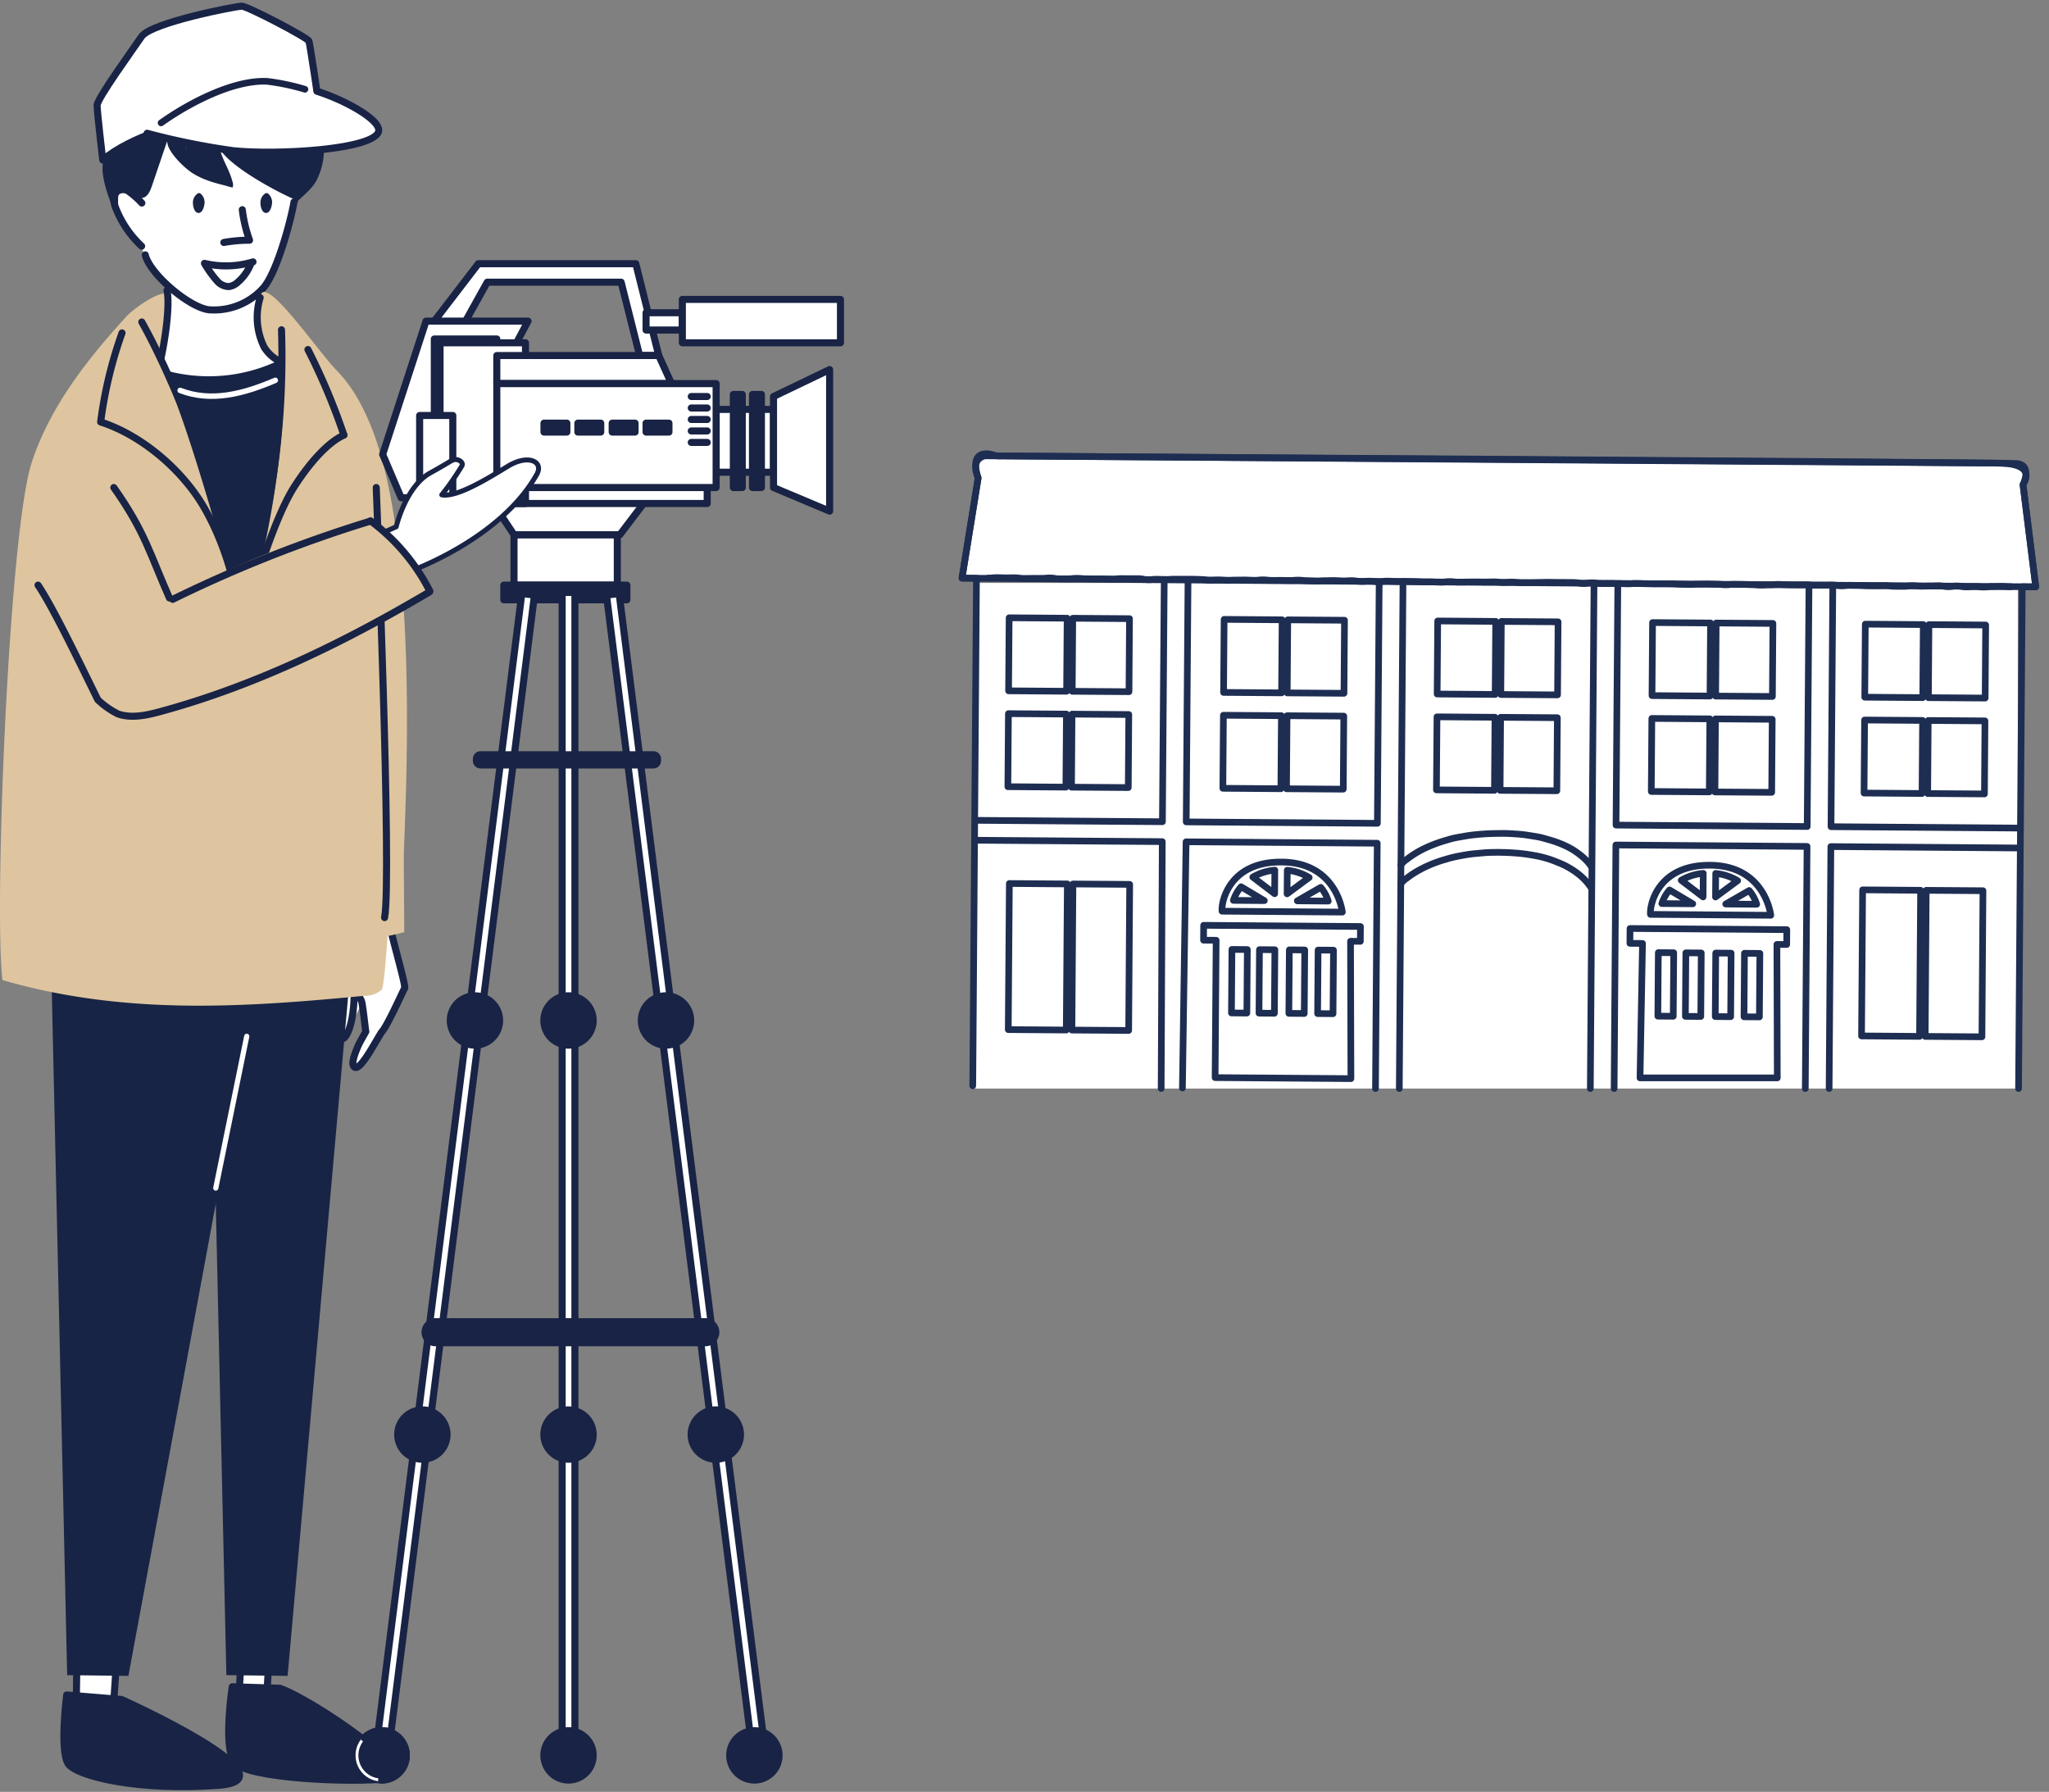 <svg xmlns="http://www.w3.org/2000/svg" xmlns:xlink="http://www.w3.org/1999/xlink" width="374" height="327" viewBox="0 0 374 327">
  <rect x="0" y="0" width="374" height="327" fill="#808080" stroke="none"/>
  <defs>
    <clipPath id="clip-path">
      <rect id="長方形_706" data-name="長方形 706" width="374" height="327" transform="translate(472 3020)" fill="#fff" stroke="#707070" stroke-width="1"/>
    </clipPath>
    <clipPath id="clip-path-2">
      <rect id="長方形_541" data-name="長方形 541" width="372.328" height="326.506" fill="none"/>
    </clipPath>
  </defs>
  <g id="マスクグループ_39" data-name="マスクグループ 39" transform="translate(-472 -3020)" clip-path="url(#clip-path)">
    <g id="グループ_345" data-name="グループ 345" transform="translate(472 3020.336)">
      <g id="グループ_345-2" data-name="グループ 345" clip-path="url(#clip-path-2)">
        <path id="パス_2942" data-name="パス 2942" d="M17.55,31.039s-1.556,3.952,4.413,10.018c0,0,.507,3.8,5.074,7.383L22.965,62.2,36.2,148.1l11.359,31.8,4.214,9.976,6.3-3,4.138-7.638.682,5.17-2.334,5.472s1.358,1.251,2.115-.377,7.306-13.043,7.306-13.043l-3.5-14.31L49.669,56.893,44.03,48.845a35.611,35.611,0,0,0,5.932-20.078L36.383,16.873l-6.451-1.122Z" transform="translate(3.888 3.526)" fill="#fff"/>
        <path id="パス_2943" data-name="パス 2943" d="M60.22,145.767c.461-6.232,1.789-29.273,1.773-32.411-.012-2.09-1.679-3.329-4.205-3.624-3.193-.376-4.68.924-4.8,7.082-.113,5.944.452,18.915.053,24.055a46.4,46.4,0,0,0-.19,5.5c-.561,1.672-1.874,5.8-1.831,7.628,0,0-.47,7.027-.388,9.659.08,2.565,2.655.461,2.691-7.561a3.51,3.51,0,0,1,1.437,2.111c.428,2.823.537,4.358.682,5.17-.5.877-1.126,1.981-1.343,2.462-.958,2.154-1.358,3.7-.667,4.042,1.059.521,3.472-4.142,4.85-6.363a5.722,5.722,0,0,0,.408-.534c1.12-1.649,3.565-7.064,3.839-7.556C62.724,155.075,61.171,149.541,60.22,145.767Z" transform="translate(11.332 24.55)" fill="none" stroke="#182345" stroke-linecap="round" stroke-linejoin="round" stroke-width="1.29"/>
        <path id="パス_2944" data-name="パス 2944" d="M46.469,54.747s20.649-6.264,16.978,84.608c-.08,1.984-.168,3.974-.146,5.959.08,7.2.08,12.221.08,12.221s-9.752,3.007-16.912,0Z" transform="translate(10.402 12.234)" fill="#dec59f"/>
        <path id="パス_2945" data-name="パス 2945" d="M11.72,233.852,11.334,261.9l6.559.771,1.928-28.053Z" transform="translate(2.537 52.347)" fill="#fff"/>
        <path id="パス_2946" data-name="パス 2946" d="M11.72,233.852,11.334,261.9l6.559.771,1.928-28.053Z" transform="translate(2.537 52.347)" fill="none" stroke="#182345" stroke-linecap="round" stroke-linejoin="round" stroke-width="1.29"/>
        <path id="パス_2947" data-name="パス 2947" d="M36.907,236.057,35.365,261.8l5.017,1.157,1.542-26.125Z" transform="translate(7.916 52.84)" fill="#fff"/>
        <path id="パス_2948" data-name="パス 2948" d="M36.907,236.057,35.365,261.8l5.017,1.157,1.542-26.125Z" transform="translate(7.916 52.84)" fill="none" stroke="#182345" stroke-linecap="round" stroke-linejoin="round" stroke-width="1.29"/>
        <path id="パス_2949" data-name="パス 2949" d="M10.037,252.47s-1.336,10.438.334,12.636,12.693,4.944,27.39,3.847-17.7-15.659-17.7-15.659Z" transform="translate(2.133 56.514)" fill="#182345"/>
        <path id="パス_2950" data-name="パス 2950" d="M10.037,252.47s-1.336,10.438.334,12.636,12.693,4.944,27.39,3.847-17.7-15.659-17.7-15.659Z" transform="translate(2.133 56.514)" fill="none" stroke="#182345" stroke-linecap="round" stroke-linejoin="round" stroke-width="1.29"/>
        <path id="パス_2951" data-name="パス 2951" d="M34.761,251.246s-1.671,10.714.334,13.735S56.806,268.828,63.153,268s-14.029-14.559-19.708-16.482Z" transform="translate(7.635 56.24)" fill="#182345"/>
        <path id="パス_2952" data-name="パス 2952" d="M34.761,251.246s-1.671,10.714.334,13.735S56.806,268.828,63.153,268s-14.029-14.559-19.708-16.482Z" transform="translate(7.635 56.24)" fill="none" stroke="#182345" stroke-linecap="round" stroke-linejoin="round" stroke-width="1.29"/>
        <path id="パス_2953" data-name="パス 2953" d="M10.537,272.712l11.179.136,23.5-126.98H7.687Z" transform="translate(1.721 32.652)" fill="#182445"/>
        <path id="パス_2954" data-name="パス 2954" d="M34.282,272.934l11.179.136,11.422-128.2L31.432,146.09Z" transform="translate(7.036 32.43)" fill="#182445"/>
        <line id="線_151" data-name="線 151" x1="5.653" y2="27.692" transform="translate(39.385 188.784)" fill="none" stroke="#fff" stroke-linecap="round" stroke-linejoin="round" stroke-width="0.95"/>
        <rect id="長方形_481" data-name="長方形 481" width="18.853" height="9.194" transform="translate(93.822 97.25)" fill="#fff"/>
        <rect id="長方形_482" data-name="長方形 482" width="18.853" height="9.194" transform="translate(93.822 97.25)" fill="none" stroke="#182345" stroke-linecap="round" stroke-linejoin="round" stroke-width="1.29"/>
        <path id="パス_2955" data-name="パス 2955" d="M101.519,74.327l-4.772,6.284H77.427l-4.189-6.284Z" transform="translate(16.394 16.638)" fill="#fff"/>
        <path id="パス_2956" data-name="パス 2956" d="M101.519,74.327l-4.772,6.284H77.427l-4.189-6.284Z" transform="translate(16.394 16.638)" fill="none" stroke="#182345" stroke-linecap="round" stroke-linejoin="round" stroke-width="1.29"/>
        <rect id="長方形_483" data-name="長方形 483" width="22.461" height="2.677" transform="translate(91.96 106.444)" fill="#182345"/>
        <rect id="長方形_484" data-name="長方形 484" width="22.461" height="2.677" transform="translate(91.96 106.444)" fill="none" stroke="#182345" stroke-linecap="round" stroke-linejoin="round" stroke-width="1.29"/>
        <rect id="長方形_485" data-name="長方形 485" width="2.328" height="212.221" transform="translate(102.608 107.782)" fill="#fff"/>
        <rect id="長方形_486" data-name="長方形 486" width="2.328" height="212.221" transform="translate(102.608 107.782)" fill="none" stroke="#182345" stroke-linecap="round" stroke-linejoin="round" stroke-width="1.29"/>
        <path id="パス_2957" data-name="パス 2957" d="M58.423,299.049l-2.309-.295L82.685,88.224l2.309.295Z" transform="translate(12.561 19.749)" fill="#fff"/>
        <path id="パス_2958" data-name="パス 2958" d="M58.423,299.049l-2.309-.295L82.685,88.224l2.309.295Z" transform="translate(12.561 19.749)" fill="none" stroke="#182345" stroke-linecap="round" stroke-linejoin="round" stroke-width="1.29"/>
        <path id="パス_2959" data-name="パス 2959" d="M117.021,299.049l2.309-.295L92.76,88.224l-2.309.295Z" transform="translate(20.247 19.749)" fill="#fff"/>
        <path id="パス_2960" data-name="パス 2960" d="M117.021,299.049l2.309-.295L92.76,88.224l-2.309.295Z" transform="translate(20.247 19.749)" fill="none" stroke="#182345" stroke-linecap="round" stroke-linejoin="round" stroke-width="1.29"/>
        <path id="パス_2961" data-name="パス 2961" d="M40.176,28.563a.244.244,0,0,0-.217-.028.285.285,0,0,0-.213.032,1.984,1.984,0,0,0-.9,1.817c.009.57.234,1.671.957,1.756.707.083,1.055-1,1.12-1.525a2.056,2.056,0,0,0-.75-2.052" transform="translate(8.696 6.384)" fill="#182445"/>
        <path id="パス_2962" data-name="パス 2962" d="M30.106,28.563a.244.244,0,0,0-.217-.028.285.285,0,0,0-.213.032,1.984,1.984,0,0,0-.9,1.817c.007.57.234,1.671.957,1.756.707.083,1.055-1,1.12-1.525a2.056,2.056,0,0,0-.75-2.052" transform="translate(6.442 6.384)" fill="#182445"/>
        <path id="パス_2963" data-name="パス 2963" d="M37.055,37.648a26.579,26.579,0,0,1,4.693-.417,25.294,25.294,0,0,1-1.322-5.565m-6.9,9.792a16.979,16.979,0,0,0,8.85-.27c-.1.042-.207.081-.312.122a8.462,8.462,0,0,1-2.433,3.56A3,3,0,0,1,38,45.692a2.877,2.877,0,0,1-2.166-1.011A20.643,20.643,0,0,1,33.521,41.458ZM22.088,30.448a16.085,16.085,0,0,0-2.544-2.226,1.9,1.9,0,0,0-1.907.075,1.832,1.832,0,0,0-.661,1.432,4.371,4.371,0,0,0,.333,1.59,19.142,19.142,0,0,0,4.741,7" transform="translate(3.8 6.268)" fill="none" stroke="#182345" stroke-linecap="round" stroke-linejoin="round" stroke-width="1.29"/>
        <path id="パス_2964" data-name="パス 2964" d="M29.678,12.292a7.607,7.607,0,0,0-9.947,2.991l1.486.794a18.139,18.139,0,0,0-4.227,7.987A8.148,8.148,0,0,0,15.327,29.8c.195,2.041,1.53,6.694,3.047,7.983-.219-.584-.423-4-.011-4.457a1.557,1.557,0,0,1,1.647-.421c.9.326,1.471,1.476,2.422,1.487s1.513-1.116,1.836-2.07q1.483-4.362,2.967-8.724c-.841,1.7,2.927,5.323,4.544,6.321,2.678,1.652,5.507,2.045,7.253,2.59-.4-2.558-8.632-4.818-8.549-7.413.512,3.782,4.987,6.645,8.549,7.413h0A1.6,1.6,0,0,0,39,31.382c-.646-2.355-1.7-3.642-2.34-6,1.9,3.379,10.815,8.137,14.3,9.55h0c.1.4-.477.723,0,0h0c.142-1.186-.848.765,0,0,2.367-2.2,3.134-2.877,3.851-4.758a11.917,11.917,0,0,0-.277-9.682A2.474,2.474,0,0,0,55.909,18.4c.082-.887-.915-1.432-1.3-2.229-1.341-2.787-3.415-5.074-6.38-5.281a2.783,2.783,0,0,0-.783-3,5.866,5.866,0,0,0-2.88-1.29A19.2,19.2,0,0,0,33.285,7.643c-1.942.81-3.971,2.251-3.607,4.649" transform="translate(3.423 1.385)" fill="#182445"/>
        <path id="パス_2965" data-name="パス 2965" d="M21.663,39.5c.848,3.516,8.054,9.624,11.65,10.017a12.087,12.087,0,0,0,9.755-3.821c2.513-2.6,5.14-12.285,5.744-15.85" transform="translate(4.849 6.68)" fill="none" stroke="#182345" stroke-linecap="round" stroke-linejoin="round" stroke-width="1.29"/>
        <path id="パス_2966" data-name="パス 2966" d="M30.646,44.311c.078-2.4-5.932,1.638-7.557,3.411C15.9,55.577,9.153,64.19,5.811,74.3,1.625,86.956-1.12,155.595.445,168.833c22.575,6.55,44.592,4.914,66.031,2.875a4.583,4.583,0,0,0,3.182-1.094c1.25-1.215,3.3-55.5,3.385-57.234.557-10.737,1.11-18.546-1.57-28.957s-2.685-19.282-10.166-27c-3.474-3.583-13.342-18.1-13.821-13.128-.55,5.69.031,9.477,3.477,11.929-1.245-.886.272,14.445-5.926,13.244-.9-.174-14.386-11.29-14.791-12.112a8.311,8.311,0,0,0-1.013-1.918c1.415-3.235,1.25-6.128,1.414-11.126" transform="translate(0 9.685)" fill="#dec59f"/>
        <path id="パス_2967" data-name="パス 2967" d="M15.012,65.989c7.476,2.39,14.884,8.733,18.829,15.517s5.939,14.533,7.14,22.29M22.52,47.74c5.331,9.54,9.589,21.241,13.685,31.371,2.885,7.129,5.717,15.844,4.774,23.476m7.044-53.423a150.126,150.126,0,0,1-5.856,46.688M40.98,103.8c1.546-6.762,5.466-19.46,9.019-25.417,0,0,4.6-7.809,9.415-10.01m-40.5-18.637a77,77,0,0,0-3.9,16.256" transform="translate(3.36 10.686)" fill="none" stroke="#182345" stroke-linecap="round" stroke-linejoin="round" stroke-width="1.29"/>
        <path id="パス_2968" data-name="パス 2968" d="M24.37,55.269a29.587,29.587,0,0,0,22.021-2.2C46.8,67.993,43.8,87.231,39.07,101.394c-4.395-14.228-8.946-32.411-14.7-46.126" transform="translate(5.455 11.879)" fill="#182445"/>
        <path id="パス_2969" data-name="パス 2969" d="M26.864,58.278c5.736,2.232,11.715.581,17.374-1.841" transform="translate(6.013 12.633)" fill="none" stroke="#fff" stroke-linecap="round" stroke-linejoin="round" stroke-width="0.998"/>
        <path id="パス_2970" data-name="パス 2970" d="M42.107,44.35a12.291,12.291,0,0,0,.755,9.083A7.321,7.321,0,0,0,45.9,56.094M25.118,43.016c.563,3-.43,9.32-1.092,12.3m26.8-1.488a116.522,116.522,0,0,1,6.568,15.6" transform="translate(5.378 9.629)" fill="none" stroke="#182345" stroke-linecap="round" stroke-linejoin="round" stroke-width="1.29"/>
        <path id="パス_2971" data-name="パス 2971" d="M18.057,20.043a111.811,111.811,0,0,1,36.8-1.519c.7.087.694-1.015,0-1.1a112.729,112.729,0,0,0-37.092,1.559c-.693.147-.4,1.207.294,1.061" transform="translate(3.888 3.708)" fill="#1e2e52"/>
        <path id="パス_2972" data-name="パス 2972" d="M15.513,28.726s-1.029-8.743-1.029-9.978S20.846,8.77,22.594,6.2,39.876.645,40.9.645,52.94,6.4,53.145,7.022s1.646,10.389,1.646,10.389-29.4,2.777-39.278,11.314" transform="translate(3.242 0.144)" fill="#fff"/>
        <path id="パス_2973" data-name="パス 2973" d="M15.513,28.726s-1.029-8.743-1.029-9.978S20.846,8.77,22.594,6.2,39.876.645,40.9.645,52.94,6.4,53.145,7.022s1.646,10.389,1.646,10.389S25.388,20.189,15.513,28.726Z" transform="translate(3.242 0.144)" fill="none" stroke="#182345" stroke-linecap="round" stroke-linejoin="round" stroke-width="1.29"/>
        <path id="パス_2974" data-name="パス 2974" d="M50.776,14.363C57,16.177,64.63,19.179,64.407,21.417c-.341,3.433-17.415,3.9-25.941,3.306a112.136,112.136,0,0,1-15.693-2.837l-1.62-2.74L37.862,9.4Z" transform="translate(4.735 2.105)" fill="#fff"/>
        <path id="パス_2975" data-name="パス 2975" d="M50.776,14.363C57,16.177,64.63,19.179,64.407,21.417c-.341,3.433-17.415,3.9-25.941,3.306a112.136,112.136,0,0,1-15.693-2.837l-1.62-2.74L37.862,9.4Z" transform="translate(4.735 2.105)" fill="none" stroke="#fff" stroke-linecap="round" stroke-linejoin="round" stroke-width="1.29"/>
        <path id="パス_2976" data-name="パス 2976" d="M50.281,13.305a41.266,41.266,0,0,0-6.9-1.447c-6.023-.286-14,3.783-19.359,7.58" transform="translate(5.378 2.651)" fill="#fff"/>
        <path id="パス_2977" data-name="パス 2977" d="M50.281,13.305a41.266,41.266,0,0,0-6.9-1.447c-6.023-.286-14,3.783-19.359,7.58" transform="translate(5.378 2.651)" fill="none" stroke="#182345" stroke-linecap="round" stroke-linejoin="round" stroke-width="1.209"/>
        <rect id="長方形_487" data-name="長方形 487" width="48.764" height="6.663" transform="translate(80.321 84.885)" fill="#fff"/>
        <rect id="長方形_488" data-name="長方形 488" width="48.764" height="6.663" transform="translate(80.321 84.885)" fill="none" stroke="#182345" stroke-linecap="round" stroke-linejoin="round" stroke-width="1.29"/>
        <path id="パス_2978" data-name="パス 2978" d="M83.607,47.606H64.986L57.072,71.93l3.375,7.913H66.5Z" transform="translate(12.775 10.656)" fill="#fff"/>
        <path id="パス_2979" data-name="パス 2979" d="M83.607,47.606H64.986L57.072,71.93l3.375,7.913H66.5Z" transform="translate(12.775 10.656)" fill="none" stroke="#182345" stroke-linecap="round" stroke-linejoin="round" stroke-width="1.29"/>
        <rect id="長方形_489" data-name="長方形 489" width="11.405" height="30.026" transform="translate(79.275 61.521)" fill="#182345"/>
        <rect id="長方形_490" data-name="長方形 490" width="11.405" height="30.026" transform="translate(79.275 61.521)" fill="none" stroke="#182345" stroke-linecap="round" stroke-linejoin="round" stroke-width="1.29"/>
        <rect id="長方形_491" data-name="長方形 491" width="15.595" height="29.328" transform="translate(80.321 62.219)" fill="#fff"/>
        <rect id="長方形_492" data-name="長方形 492" width="15.595" height="29.328" transform="translate(80.321 62.219)" fill="none" stroke="#182345" stroke-linecap="round" stroke-linejoin="round" stroke-width="1.29"/>
        <rect id="長方形_493" data-name="長方形 493" width="10.474" height="11.464" transform="translate(130.715 74.38)" fill="#fff"/>
        <rect id="長方形_494" data-name="長方形 494" width="10.474" height="11.464" transform="translate(130.715 74.38)" fill="none" stroke="#182345" stroke-linecap="round" stroke-linejoin="round" stroke-width="1.29"/>
        <path id="パス_2980" data-name="パス 2980" d="M64.775,49.521l8.031-10.474h28.746l4.189,16.758h-3.492L98.875,42.422H74.435l-3.957,7.1Z" transform="translate(14.5 8.741)" fill="#fff"/>
        <path id="パス_2981" data-name="パス 2981" d="M64.775,49.521l8.031-10.474h28.746l4.189,16.758h-3.492L98.875,42.422H74.435l-3.957,7.1Z" transform="translate(14.5 8.741)" fill="none" stroke="#182345" stroke-linecap="round" stroke-linejoin="round" stroke-width="1.29"/>
        <path id="パス_2982" data-name="パス 2982" d="M74.094,52.741h29.561l2.328,5.121H74.094Z" transform="translate(16.586 11.806)" fill="#fff"/>
        <path id="パス_2983" data-name="パス 2983" d="M74.094,52.741h29.561l2.328,5.121H74.094Z" transform="translate(16.586 11.806)" fill="none" stroke="#182345" stroke-linecap="round" stroke-linejoin="round" stroke-width="1.29"/>
        <rect id="長方形_495" data-name="長方形 495" width="6.052" height="16.061" transform="translate(76.597 75.487)" fill="#fff"/>
        <rect id="長方形_496" data-name="長方形 496" width="6.052" height="16.061" transform="translate(76.597 75.487)" fill="none" stroke="#182345" stroke-linecap="round" stroke-linejoin="round" stroke-width="1.29"/>
        <path id="パス_2984" data-name="パス 2984" d="M115.365,62.107V59.749l10.241-4.916V80.67l-10.241-4.307Z" transform="translate(25.824 12.274)" fill="#fff"/>
        <path id="パス_2985" data-name="パス 2985" d="M115.365,62.107V59.749l10.241-4.916V80.67l-10.241-4.307Z" transform="translate(25.824 12.274)" fill="none" stroke="#182345" stroke-linecap="round" stroke-linejoin="round" stroke-width="1.29"/>
        <rect id="長方形_497" data-name="長方形 497" width="6.621" height="3.158" transform="translate(117.925 56.734)" fill="#fff"/>
        <rect id="長方形_498" data-name="長方形 498" width="6.621" height="3.158" transform="translate(117.925 56.734)" fill="none" stroke="#182345" stroke-linecap="round" stroke-linejoin="round" stroke-width="1.29"/>
        <rect id="長方形_499" data-name="長方形 499" width="28.862" height="7.913" transform="translate(124.547 54.306)" fill="#fff"/>
        <rect id="長方形_500" data-name="長方形 500" width="28.862" height="7.913" transform="translate(124.547 54.306)" fill="none" stroke="#182345" stroke-linecap="round" stroke-linejoin="round" stroke-width="1.29"/>
        <path id="パス_2986" data-name="パス 2986" d="M103.181,114.132h-31.2a.928.928,0,0,1-.928-.929v0a.928.928,0,0,1,.928-.929h31.2a.929.929,0,0,1,.929.929v0a.929.929,0,0,1-.929.929" transform="translate(15.904 25.131)" fill="#182345"/>
        <path id="長方形_501" data-name="長方形 501" d="M.759,0H32.3a.758.758,0,0,1,.758.758V1.1a.759.759,0,0,1-.759.759H.759A.759.759,0,0,1,0,1.1V.759A.759.759,0,0,1,.759,0Z" transform="translate(86.956 137.4)" fill="none" stroke="#182345" stroke-linecap="round" stroke-linejoin="round" stroke-width="1.29"/>
        <path id="パス_2987" data-name="パス 2987" d="M114.545,200.649H65.316a1.92,1.92,0,0,1,0-3.84h49.229a1.92,1.92,0,1,1,0,3.84" transform="translate(14.191 44.055)" fill="#182345"/>
        <path id="パス_2988" data-name="パス 2988" d="M114.545,200.649H65.316a1.92,1.92,0,0,1,0-3.84h49.229a1.92,1.92,0,1,1,0,3.84Z" transform="translate(14.191 44.055)" fill="none" stroke="#182345" stroke-linecap="round" stroke-linejoin="round" stroke-width="1.29"/>
        <path id="パス_2989" data-name="パス 2989" d="M76.158,152.715a4.5,4.5,0,1,1-4.5-4.5,4.5,4.5,0,0,1,4.5,4.5" transform="translate(15.033 33.177)" fill="#182345"/>
        <path id="パス_2990" data-name="パス 2990" d="M76.158,152.715a4.5,4.5,0,1,1-4.5-4.5A4.5,4.5,0,0,1,76.158,152.715Z" transform="translate(15.033 33.177)" fill="none" stroke="#182345" stroke-linecap="round" stroke-linejoin="round" stroke-width="1.29"/>
        <path id="パス_2991" data-name="パス 2991" d="M90.115,152.715a4.5,4.5,0,1,1-4.5-4.5,4.5,4.5,0,0,1,4.5,4.5" transform="translate(18.157 33.177)" fill="#182345"/>
        <path id="パス_2992" data-name="パス 2992" d="M90.115,152.715a4.5,4.5,0,1,1-4.5-4.5A4.5,4.5,0,0,1,90.115,152.715Z" transform="translate(18.157 33.177)" fill="none" stroke="#182345" stroke-linecap="round" stroke-linejoin="round" stroke-width="1.29"/>
        <path id="パス_2993" data-name="パス 2993" d="M104.649,152.715a4.5,4.5,0,1,1-4.5-4.5,4.5,4.5,0,0,1,4.5,4.5" transform="translate(21.411 33.177)" fill="#182345"/>
        <path id="パス_2994" data-name="パス 2994" d="M104.649,152.715a4.5,4.5,0,1,1-4.5-4.5A4.5,4.5,0,0,1,104.649,152.715Z" transform="translate(21.411 33.177)" fill="none" stroke="#182345" stroke-linecap="round" stroke-linejoin="round" stroke-width="1.29"/>
        <path id="パス_2995" data-name="パス 2995" d="M68.316,214.461a4.5,4.5,0,1,1-4.5-4.5,4.5,4.5,0,0,1,4.5,4.5" transform="translate(13.278 46.999)" fill="#182345"/>
        <path id="パス_2996" data-name="パス 2996" d="M68.316,214.461a4.5,4.5,0,1,1-4.5-4.5A4.5,4.5,0,0,1,68.316,214.461Z" transform="translate(13.278 46.999)" fill="none" stroke="#182345" stroke-linecap="round" stroke-linejoin="round" stroke-width="1.29"/>
        <path id="パス_2997" data-name="パス 2997" d="M90.115,214.461a4.5,4.5,0,1,1-4.5-4.5,4.5,4.5,0,0,1,4.5,4.5" transform="translate(18.157 46.999)" fill="#182345"/>
        <path id="パス_2998" data-name="パス 2998" d="M90.115,214.461a4.5,4.5,0,1,1-4.5-4.5A4.5,4.5,0,0,1,90.115,214.461Z" transform="translate(18.157 46.999)" fill="none" stroke="#182345" stroke-linecap="round" stroke-linejoin="round" stroke-width="1.29"/>
        <path id="パス_2999" data-name="パス 2999" d="M112.082,214.461a4.5,4.5,0,1,1-4.5-4.5,4.5,4.5,0,0,1,4.5,4.5" transform="translate(23.074 46.999)" fill="#182345"/>
        <path id="パス_3000" data-name="パス 3000" d="M112.082,214.461a4.5,4.5,0,1,1-4.5-4.5A4.5,4.5,0,0,1,112.082,214.461Z" transform="translate(23.074 46.999)" fill="none" stroke="#182345" stroke-linecap="round" stroke-linejoin="round" stroke-width="1.29"/>
        <path id="パス_3001" data-name="パス 3001" d="M62.24,262.3a4.5,4.5,0,1,1-4.5-4.5,4.5,4.5,0,0,1,4.5,4.5" transform="translate(11.918 57.706)" fill="#182345"/>
        <path id="パス_3002" data-name="パス 3002" d="M62.24,262.3a4.5,4.5,0,1,1-4.5-4.5A4.5,4.5,0,0,1,62.24,262.3Z" transform="translate(11.918 57.706)" fill="none" stroke="#182345" stroke-linecap="round" stroke-linejoin="round" stroke-width="1.29"/>
        <path id="パス_3003" data-name="パス 3003" d="M90.115,262.3a4.5,4.5,0,1,1-4.5-4.5,4.5,4.5,0,0,1,4.5,4.5" transform="translate(18.157 57.706)" fill="#182345"/>
        <path id="パス_3004" data-name="パス 3004" d="M90.115,262.3a4.5,4.5,0,1,1-4.5-4.5A4.5,4.5,0,0,1,90.115,262.3Z" transform="translate(18.157 57.706)" fill="none" stroke="#182345" stroke-linecap="round" stroke-linejoin="round" stroke-width="1.29"/>
        <path id="パス_3005" data-name="パス 3005" d="M117.835,262.3a4.5,4.5,0,1,1-4.5-4.5,4.5,4.5,0,0,1,4.5,4.5" transform="translate(24.362 57.706)" fill="#182345"/>
        <path id="パス_3006" data-name="パス 3006" d="M117.835,262.3a4.5,4.5,0,1,1-4.5-4.5A4.5,4.5,0,0,1,117.835,262.3Z" transform="translate(24.362 57.706)" fill="none" stroke="#182345" stroke-linecap="round" stroke-linejoin="round" stroke-width="1.29"/>
        <rect id="長方形_502" data-name="長方形 502" width="1.629" height="16.992" transform="translate(133.857 71.645)" fill="#182345"/>
        <rect id="長方形_503" data-name="長方形 503" width="1.629" height="16.992" transform="translate(133.857 71.645)" fill="none" stroke="#182345" stroke-linecap="round" stroke-linejoin="round" stroke-width="1.29"/>
        <rect id="長方形_504" data-name="長方形 504" width="1.629" height="16.992" transform="translate(137.349 71.645)" fill="#182345"/>
        <rect id="長方形_505" data-name="長方形 505" width="1.629" height="16.992" transform="translate(137.349 71.645)" fill="none" stroke="#182345" stroke-linecap="round" stroke-linejoin="round" stroke-width="1.29"/>
        <rect id="長方形_506" data-name="長方形 506" width="40.034" height="18.97" transform="translate(90.68 69.667)" fill="#fff"/>
        <rect id="長方形_507" data-name="長方形 507" width="40.034" height="18.97" transform="translate(90.68 69.667)" fill="none" stroke="#182345" stroke-linecap="round" stroke-linejoin="round" stroke-width="1.29"/>
        <rect id="長方形_508" data-name="長方形 508" width="4.177" height="1.629" transform="translate(99.292 76.883)" fill="#182345"/>
        <rect id="長方形_509" data-name="長方形 509" width="4.177" height="1.629" transform="translate(99.292 76.883)" fill="none" stroke="#182345" stroke-linecap="round" stroke-linejoin="round" stroke-width="1.29"/>
        <rect id="長方形_510" data-name="長方形 510" width="4.177" height="1.629" transform="translate(105.476 76.883)" fill="#182345"/>
        <rect id="長方形_511" data-name="長方形 511" width="4.177" height="1.629" transform="translate(105.476 76.883)" fill="none" stroke="#182345" stroke-linecap="round" stroke-linejoin="round" stroke-width="1.29"/>
        <rect id="長方形_512" data-name="長方形 512" width="4.177" height="1.629" transform="translate(111.741 76.883)" fill="#182345"/>
        <rect id="長方形_513" data-name="長方形 513" width="4.177" height="1.629" transform="translate(111.741 76.883)" fill="none" stroke="#182345" stroke-linecap="round" stroke-linejoin="round" stroke-width="1.29"/>
        <rect id="長方形_514" data-name="長方形 514" width="4.177" height="1.629" transform="translate(117.925 76.883)" fill="#182345"/>
        <rect id="長方形_515" data-name="長方形 515" width="4.177" height="1.629" transform="translate(117.925 76.883)" fill="none" stroke="#182345" stroke-linecap="round" stroke-linejoin="round" stroke-width="1.29"/>
        <line id="線_152" data-name="線 152" x2="2.909" transform="translate(126.176 72.024)" fill="#182345"/>
        <line id="線_153" data-name="線 153" x2="2.909" transform="translate(126.176 72.024)" fill="none" stroke="#182345" stroke-linecap="round" stroke-linejoin="round" stroke-width="1.29"/>
        <line id="線_154" data-name="線 154" x2="2.909" transform="translate(126.176 74.119)" fill="#182345"/>
        <line id="線_155" data-name="線 155" x2="2.909" transform="translate(126.176 74.119)" fill="none" stroke="#182345" stroke-linecap="round" stroke-linejoin="round" stroke-width="1.29"/>
        <line id="線_156" data-name="線 156" x2="2.909" transform="translate(126.176 76.214)" fill="#182345"/>
        <line id="線_157" data-name="線 157" x2="2.909" transform="translate(126.176 76.214)" fill="none" stroke="#182345" stroke-linecap="round" stroke-linejoin="round" stroke-width="1.29"/>
        <line id="線_158" data-name="線 158" x2="2.909" transform="translate(126.176 78.308)" fill="#182345"/>
        <line id="線_159" data-name="線 159" x2="2.909" transform="translate(126.176 78.308)" fill="none" stroke="#182345" stroke-linecap="round" stroke-linejoin="round" stroke-width="1.29"/>
        <line id="線_160" data-name="線 160" x2="2.909" transform="translate(126.176 80.403)" fill="#182345"/>
        <line id="線_161" data-name="線 161" x2="2.909" transform="translate(126.176 80.403)" fill="none" stroke="#182345" stroke-linecap="round" stroke-linejoin="round" stroke-width="1.29"/>
        <path id="パス_3007" data-name="パス 3007" d="M52.936,13.326c5.641,1.815,11.489,5.281,11.294,7.213-.346,3.433-18.629,4.492-26.588,3.645a129.91,129.91,0,0,1-15.7-3.176" transform="translate(4.911 2.983)" fill="none" stroke="#182345" stroke-linecap="round" stroke-linejoin="round" stroke-width="1.3"/>
        <path id="パス_3008" data-name="パス 3008" d="M57.741,266.554a4.5,4.5,0,0,1-3.182-7.681" transform="translate(11.918 57.948)" fill="none" stroke="#fff" stroke-linecap="round" stroke-linejoin="round" stroke-width="0.52"/>
        <path id="パス_3009" data-name="パス 3009" d="M54.318,259.114a4.5,4.5,0,1,1,3.182,7.681" transform="translate(12.159 57.706)" fill="#182345"/>
        <path id="パス_3010" data-name="パス 3010" d="M54.318,259.114a4.5,4.5,0,1,1,3.182,7.681" transform="translate(12.159 57.706)" fill="none" stroke="#182345" stroke-linecap="round" stroke-linejoin="round" stroke-width="1.29"/>
        <path id="パス_3011" data-name="パス 3011" d="M56.114,72.425s2.881,71.567,1.522,78.483" transform="translate(12.561 16.212)" fill="none" stroke="#182345" stroke-linecap="round" stroke-linejoin="round" stroke-width="1.29"/>
        <path id="パス_3012" data-name="パス 3012" d="M44.048,99.74l21.5-11.064S82.107,82.889,88.8,70.933c1.257-2.246-1.486-3.772-5.308-1.449s-9.276,5.695-12.048,5.21A49.1,49.1,0,0,0,75.1,69.427c.444-.734-.847-1.394-1.513-1.123-.805.327-.417.257-4.29,2.416-4.451,2.482-6.176,9.8-6.176,9.8L41.075,90.428Z" transform="translate(9.194 15.276)" fill="#fff"/>
        <path id="パス_3013" data-name="パス 3013" d="M44.048,99.74l21.5-11.064S82.107,82.889,88.8,70.933c1.257-2.246-1.486-3.772-5.308-1.449s-9.276,5.695-12.048,5.21A49.1,49.1,0,0,0,75.1,69.427c.444-.734-.847-1.394-1.513-1.123-.805.327-.417.257-4.29,2.416-4.451,2.482-6.176,9.8-6.176,9.8L41.075,90.428Z" transform="translate(9.194 15.276)" fill="none" stroke="#182345" stroke-linecap="round" stroke-linejoin="round" stroke-width="0.905"/>
        <path id="パス_3014" data-name="パス 3014" d="M3.681,92.394q4.246,6.276,8.491,12.554a46.355,46.355,0,0,0,4.859,6.357,9.693,9.693,0,0,0,3.668,2.587c2.455.866,5.249.252,7.779-.437,17.623-4.8,33.847-12.812,49.074-21.817l.089-.131A36.729,36.729,0,0,0,66.8,78.658l-.169.1A131.364,131.364,0,0,0,30.694,92.989l-.594-.253a62.93,62.93,0,0,0-15.185-21" transform="translate(0.824 16.057)" fill="#dec59f"/>
        <path id="パス_3015" data-name="パス 3015" d="M16.976,72.425c5.735,8.132,6.616,12.2,10.148,20.154" transform="translate(3.8 16.212)" fill="none" stroke="#182345" stroke-linecap="round" stroke-linejoin="round" stroke-width="1.29"/>
        <path id="パス_3016" data-name="パス 3016" d="M25.753,91.7A244.116,244.116,0,0,1,61.691,77.468" transform="translate(5.765 17.341)" fill="none" stroke="#182345" stroke-linecap="round" stroke-linejoin="round" stroke-width="1.29"/>
        <path id="パス_3017" data-name="パス 3017" d="M55.256,77.391A36.729,36.729,0,0,1,66.1,90.24" transform="translate(12.369 17.324)" fill="none" stroke="#182345" stroke-linecap="round" stroke-linejoin="round" stroke-width="1.29"/>
        <path id="パス_3018" data-name="パス 3018" d="M77.105,88.226c-15.226,9.005-31.45,17.015-49.073,21.816-2.531.69-5.324,1.3-7.779.437a14.839,14.839,0,0,1-3.669-2.587c-3.06-6.2-8.083-16.732-10.913-20.918" transform="translate(1.27 19.469)" fill="none" stroke="#182345" stroke-linecap="round" stroke-linejoin="round" stroke-width="1.29"/>
        <path id="パス_3019" data-name="パス 3019" d="M332.6,69.1,149.772,67.78s-5.358-2.253-3.346,4.022l-2.951,18.284,195.992,1.587-2.324-18.667s2.957-3.85-4.543-3.9" transform="translate(32.116 15.084)" fill="#fff"/>
        <rect id="長方形_516" data-name="長方形 516" width="190.358" height="92.266" transform="translate(177.948 106.047)" fill="#fff"/>
        <path id="パス_3020" data-name="パス 3020" d="M208.925,129.752a4.512,4.512,0,0,1,1.148-1.062,15.37,15.37,0,0,1,1.278-.9c.4-.253.847-.518,1.351-.782.43-.226.9-.443,1.414-.666.453-.2.939-.384,1.458-.57.469-.168.964-.33,1.489-.483.48-.14.977-.295,1.505-.417.49-.114,1.007-.193,1.54-.289.5-.089,1.013-.18,1.549-.25.5-.066,1.019-.119,1.555-.166.508-.045,1.03-.08,1.569-.106.51-.024,1.034-.042,1.574-.046s1.077-.024,1.591-.012c.548.012,1.078.042,1.59.075.548.034,1.076.072,1.585.126.546.058,1.067.144,1.57.223.545.086,1.067.163,1.562.268.543.115,1.049.274,1.534.41.536.151,1.04.3,1.51.472.529.191,1.021.383,1.471.59.518.239.99.479,1.411.726a13.213,13.213,0,0,1,1.306.895,11,11,0,0,1,1.2,1.037,8.668,8.668,0,0,1,.993,1.21" transform="translate(46.767 27.755)" fill="none" stroke="#1e2e52" stroke-linecap="round" stroke-linejoin="round" stroke-width="1.218"/>
        <path id="パス_3021" data-name="パス 3021" d="M271.729,138.389l-28.62-.213-.02,2.71,2.3.017-.454,24.538H269.99l-.07-24.356,1.789.013ZM251,154.194l-2.81-.022.086-11.591,2.811.021Zm5.026.037-2.811-.021.086-11.591,2.811.021Zm5.451.04-2.811-.021.087-11.591,2.81.021Zm5.249.039-2.811-.021L264,142.7l2.81.021Z" transform="translate(54.415 30.93)" fill="none" stroke="#1e2e52" stroke-linecap="round" stroke-linejoin="round" stroke-width="1.218"/>
        <path id="パス_3022" data-name="パス 3022" d="M257.207,128.746c-9.936-.174-11.242,7.573-11.044,8.967l21.955.163S267.144,128.918,257.207,128.746Zm-8.978,6.993a7.21,7.21,0,0,1,1.406-2.484l4.242,2.526Zm7.53-1.212-3.988-3.04a9.633,9.633,0,0,1,4.02-1.263Zm2.307-4.286a9.626,9.626,0,0,1,4,1.322l-4.034,2.98Zm6.111,3.121a7.212,7.212,0,0,1,1.369,2.505l-5.648-.042Z" transform="translate(55.099 28.818)" fill="none" stroke="#1e2e52" stroke-linecap="round" stroke-linejoin="round" stroke-width="1.218"/>
        <path id="パス_3023" data-name="パス 3023" d="M208.139,137.917l-28.62-.214-.02,2.71,2.3.017-.186,25.066,24.787.184-.07-25.067,1.789.013Zm-20.732,15.8-2.81-.022.086-11.591,2.811.021Zm5.026.037-2.811-.021.086-11.591,2.811.021Zm5.451.04-2.811-.021.087-11.591,2.81.021Zm5.249.039-2.811-.021.087-11.591,2.81.021Z" transform="translate(40.18 30.824)" fill="none" stroke="#1e2e52" stroke-linecap="round" stroke-linejoin="round" stroke-width="1.218"/>
        <path id="パス_3024" data-name="パス 3024" d="M193.31,128.271c-9.936-.174-11.242,7.573-11.044,8.967l21.955.163S203.247,128.443,193.31,128.271Zm-8.978,6.993a7.21,7.21,0,0,1,1.406-2.484l4.242,2.526Zm7.53-1.212-3.989-3.04a9.633,9.633,0,0,1,4.02-1.263Zm2.307-4.286a9.626,9.626,0,0,1,4,1.322l-4.034,2.981Zm6.111,3.121a7.211,7.211,0,0,1,1.369,2.505L196,135.35Z" transform="translate(40.795 28.712)" fill="none" stroke="#1e2e52" stroke-linecap="round" stroke-linejoin="round" stroke-width="1.218"/>
        <rect id="長方形_517" data-name="長方形 517" width="26.66" height="10.587" transform="translate(184.037 187.557) rotate(-89.574)" fill="none" stroke="#1e2e52" stroke-linecap="round" stroke-linejoin="round" stroke-width="1.218"/>
        <rect id="長方形_518" data-name="長方形 518" width="26.66" height="10.359" transform="matrix(0.007, -1, 1, 0.007, 195.654, 187.643)" fill="none" stroke="#1e2e52" stroke-linecap="round" stroke-linejoin="round" stroke-width="1.218"/>
        <rect id="長方形_519" data-name="長方形 519" width="26.66" height="10.587" transform="translate(339.784 188.715) rotate(-89.574)" fill="none" stroke="#1e2e52" stroke-linecap="round" stroke-linejoin="round" stroke-width="1.218"/>
        <rect id="長方形_520" data-name="長方形 520" width="26.66" height="10.359" transform="matrix(0.007, -1, 1, 0.007, 351.401, 188.801)" fill="none" stroke="#1e2e52" stroke-linecap="round" stroke-linejoin="round" stroke-width="1.218"/>
        <rect id="長方形_521" data-name="長方形 521" width="13.331" height="10.587" transform="translate(183.966 143.23) rotate(-89.574)" fill="none" stroke="#1e2e52" stroke-linecap="round" stroke-linejoin="round" stroke-width="1.218"/>
        <rect id="長方形_522" data-name="長方形 522" width="13.331" height="10.359" transform="matrix(0.007, -1, 1, 0.007, 195.582, 143.317)" fill="none" stroke="#1e2e52" stroke-linecap="round" stroke-linejoin="round" stroke-width="1.218"/>
        <rect id="長方形_523" data-name="長方形 523" width="13.331" height="10.587" transform="translate(223.208 143.522) rotate(-89.574)" fill="none" stroke="#1e2e52" stroke-linecap="round" stroke-linejoin="round" stroke-width="1.218"/>
        <rect id="長方形_524" data-name="長方形 524" width="13.331" height="10.359" transform="matrix(0.007, -1, 1, 0.007, 234.825, 143.608)" fill="none" stroke="#1e2e52" stroke-linecap="round" stroke-linejoin="round" stroke-width="1.218"/>
        <rect id="長方形_525" data-name="長方形 525" width="13.331" height="10.587" transform="translate(301.408 144.103) rotate(-89.574)" fill="none" stroke="#1e2e52" stroke-linecap="round" stroke-linejoin="round" stroke-width="1.218"/>
        <rect id="長方形_526" data-name="長方形 526" width="13.331" height="10.359" transform="matrix(0.007, -1, 1, 0.007, 313.025, 144.189)" fill="none" stroke="#1e2e52" stroke-linecap="round" stroke-linejoin="round" stroke-width="1.218"/>
        <rect id="長方形_527" data-name="長方形 527" width="13.331" height="10.587" transform="translate(262.192 143.811) rotate(-89.574)" fill="none" stroke="#1e2e52" stroke-linecap="round" stroke-linejoin="round" stroke-width="1.218"/>
        <rect id="長方形_528" data-name="長方形 528" width="13.331" height="10.359" transform="matrix(0.007, -1, 1, 0.007, 273.809, 143.898)" fill="none" stroke="#1e2e52" stroke-linecap="round" stroke-linejoin="round" stroke-width="1.218"/>
        <rect id="長方形_529" data-name="長方形 529" width="13.331" height="10.587" transform="translate(340.241 144.391) rotate(-89.574)" fill="none" stroke="#1e2e52" stroke-linecap="round" stroke-linejoin="round" stroke-width="1.218"/>
        <rect id="長方形_530" data-name="長方形 530" width="13.331" height="10.359" transform="matrix(0.007, -1, 1, 0.007, 351.858, 144.478)" fill="none" stroke="#1e2e52" stroke-linecap="round" stroke-linejoin="round" stroke-width="1.218"/>
        <rect id="長方形_531" data-name="長方形 531" width="13.331" height="10.587" transform="translate(184.096 125.734) rotate(-89.574)" fill="none" stroke="#1e2e52" stroke-linecap="round" stroke-linejoin="round" stroke-width="1.218"/>
        <rect id="長方形_532" data-name="長方形 532" width="13.331" height="10.359" transform="matrix(0.007, -1, 1, 0.007, 195.713, 125.821)" fill="none" stroke="#1e2e52" stroke-linecap="round" stroke-linejoin="round" stroke-width="1.218"/>
        <rect id="長方形_533" data-name="長方形 533" width="13.331" height="10.587" transform="translate(223.338 126.026) rotate(-89.574)" fill="none" stroke="#1e2e52" stroke-linecap="round" stroke-linejoin="round" stroke-width="1.218"/>
        <rect id="長方形_534" data-name="長方形 534" width="13.331" height="10.359" transform="matrix(0.007, -1, 1, 0.007, 234.955, 126.112)" fill="none" stroke="#1e2e52" stroke-linecap="round" stroke-linejoin="round" stroke-width="1.218"/>
        <rect id="長方形_535" data-name="長方形 535" width="13.331" height="10.587" transform="translate(301.538 126.607) rotate(-89.574)" fill="none" stroke="#1e2e52" stroke-linecap="round" stroke-linejoin="round" stroke-width="1.218"/>
        <rect id="長方形_536" data-name="長方形 536" width="13.331" height="10.359" transform="matrix(0.007, -1, 1, 0.007, 313.155, 126.693)" fill="none" stroke="#1e2e52" stroke-linecap="round" stroke-linejoin="round" stroke-width="1.218"/>
        <rect id="長方形_537" data-name="長方形 537" width="13.331" height="10.587" transform="translate(262.322 126.316) rotate(-89.574)" fill="none" stroke="#1e2e52" stroke-linecap="round" stroke-linejoin="round" stroke-width="1.218"/>
        <rect id="長方形_538" data-name="長方形 538" width="13.331" height="10.359" transform="matrix(0.007, -1, 1, 0.007, 273.939, 126.402)" fill="none" stroke="#1e2e52" stroke-linecap="round" stroke-linejoin="round" stroke-width="1.218"/>
        <rect id="長方形_539" data-name="長方形 539" width="13.331" height="10.587" transform="translate(340.371 126.896) rotate(-89.574)" fill="none" stroke="#1e2e52" stroke-linecap="round" stroke-linejoin="round" stroke-width="1.218"/>
        <rect id="長方形_540" data-name="長方形 540" width="13.331" height="10.359" transform="matrix(0.007, -1, 1, 0.007, 351.988, 126.982)" fill="none" stroke="#1e2e52" stroke-linecap="round" stroke-linejoin="round" stroke-width="1.218"/>
        <path id="パス_3025" data-name="パス 3025" d="M177.244,86.343l-.327,43.983,34.893.259.327-43.983" transform="translate(39.602 19.328)" fill="none" stroke="#1e2e52" stroke-linecap="round" stroke-linejoin="round" stroke-width="1.218"/>
        <path id="パス_3026" data-name="パス 3026" d="M145.545,130.047l34.05.253.327-43.984" transform="translate(32.58 19.322)" fill="none" stroke="#1e2e52" stroke-linecap="round" stroke-linejoin="round" stroke-width="1.218"/>
        <path id="パス_3027" data-name="パス 3027" d="M179.372,170.323l.2-45.053-34.05-.253" transform="translate(32.575 27.984)" fill="none" stroke="#1e2e52" stroke-linecap="round" stroke-linejoin="round" stroke-width="1.218"/>
        <path id="パス_3028" data-name="パス 3028" d="M211.591,170.277l.319-44.768-34.893-.259-.667,44.935" transform="translate(39.475 28.036)" fill="none" stroke="#1e2e52" stroke-linecap="round" stroke-linejoin="round" stroke-width="1.218"/>
        <line id="線_162" data-name="線 162" x1="0.674" y2="92.508" transform="translate(255.412 105.805)" fill="none" stroke="#1e2e52" stroke-linecap="round" stroke-linejoin="round" stroke-width="1.218"/>
        <path id="パス_3029" data-name="パス 3029" d="M147.384,85.94c.811.009.813-.089,1.623-.083s.811.037,1.622.044.811-.031,1.622-.023.809.142,1.619.151.81-.04,1.619-.032.81-.016,1.619-.009.81-.078,1.619-.071.808.155,1.617.162.809,0,1.618,0,.81-.11,1.618-.1.808.073,1.617.082.809.016,1.617.023.809-.007,1.618,0,.808.032,1.615.039.81-.1,1.618-.089.809,0,1.618.011.809-.009,1.617,0,.808.192,1.617.2.809-.1,1.618-.092.809.034,1.619.042.81-.06,1.619-.053.81-.007,1.62,0,.81,0,1.62,0,.81.042,1.62.049.81.146,1.62.151.813-.06,1.624-.053.811.071,1.624.08.811-.061,1.623-.053.811-.034,1.623-.027.81.055,1.622.061.811-.1,1.622-.088.809.1,1.619.1.81-.013,1.62-.006.81.018,1.619.024.811-.072,1.62-.064.809.11,1.619.116.809.065,1.618.073.811-.084,1.622-.077.81-.044,1.619-.037.81.066,1.62.072.811-.061,1.622-.054.81.138,1.62.146.811-.064,1.623-.055.811.089,1.623.1.814-.117,1.625-.11.813.058,1.624.066.813-.021,1.624-.013.81.023,1.622.029.811.053,1.622.06.811-.01,1.622,0,.81.064,1.62.071.813-.135,1.623-.126.81.1,1.62.108.811-.039,1.622-.032.811-.021,1.623-.015.811.021,1.623.028.813-.045,1.624-.039.811.105,1.624.113.813-.071,1.625-.065.811.1,1.623.11.813,0,1.624,0,.811-.044,1.623-.039.811-.048,1.623-.04.811.011,1.623.02.811,0,1.623.01.811.009,1.623.013.811.182,1.623.19.814-.151,1.628-.144.81.153,1.623.16.813-.034,1.624-.028.813.015,1.624.021.811.037,1.623.044.813-.078,1.624-.073.813.034,1.624.042.813.024,1.625.032.814-.028,1.626-.021l1.624.013c.811.007.81.08,1.62.087s.81.027,1.619.034.81-.061,1.619-.055.81-.04,1.619-.032.81.032,1.619.037.809.1,1.619.11.813-.094,1.623-.087.813,0,1.625.011.814.039,1.628.045.811.087,1.624.094.811-.066,1.623-.06.813-.087,1.624-.08.81.055,1.622.064.811.01,1.624.018.813-.032,1.626-.024.813.084,1.626.093.814-.023,1.626-.016.813-.029,1.624-.023.811.149,1.624.158.815-.109,1.629-.1l1.628.013c.814.007.813.066,1.626.073s.814,0,1.626.009.815-.04,1.63-.032.813.114,1.626.121.815,0,1.629.01.816-.128,1.63-.121.814.091,1.628.1.814-.048,1.627-.039.813-.055,1.625-.048.814.164,1.63.171.815-.148,1.629-.142.814.176,1.629.182.816-.061,1.633-.054.815.075,1.629.082.819-.11,1.635-.1.819-.048,1.638-.039.818.069,1.635.076" transform="translate(32.991 19.219)" fill="none" stroke="#1e2e52" stroke-linecap="round" stroke-linejoin="round" stroke-width="1.218"/>
        <path id="パス_3030" data-name="パス 3030" d="M276.24,87.079l-.327,43.983-34.894-.259.328-43.983" transform="translate(53.951 19.434)" fill="none" stroke="#1e2e52" stroke-linecap="round" stroke-linejoin="round" stroke-width="1.218"/>
        <path id="パス_3031" data-name="パス 3031" d="M307.131,131.294l-34.05-.253.327-43.983" transform="translate(61.128 19.487)" fill="none" stroke="#1e2e52" stroke-linecap="round" stroke-linejoin="round" stroke-width="1.218"/>
        <path id="パス_3032" data-name="パス 3032" d="M272.8,170.117l.319-44.153,34.05.253" transform="translate(61.065 28.196)" fill="none" stroke="#1e2e52" stroke-linecap="round" stroke-linejoin="round" stroke-width="1.218"/>
        <path id="パス_3033" data-name="パス 3033" d="M240.736,170.17l.319-44.444,34.894.259-.321,44.184" transform="translate(53.888 28.143)" fill="none" stroke="#1e2e52" stroke-linecap="round" stroke-linejoin="round" stroke-width="1.218"/>
        <line id="線_163" data-name="線 163" x1="0.674" y2="92.25" transform="translate(290.279 106.064)" fill="none" stroke="#1e2e52" stroke-linecap="round" stroke-linejoin="round" stroke-width="1.218"/>
        <path id="パス_3034" data-name="パス 3034" d="M208.908,132.578a4.485,4.485,0,0,1,1.143-1.066,15.356,15.356,0,0,1,1.281-.9c.4-.253.849-.51,1.354-.776q.644-.338,1.41-.672c.453-.2.936-.388,1.455-.574.469-.168.966-.324,1.492-.477.479-.14.979-.284,1.507-.406q.736-.171,1.536-.313c.5-.089,1.012-.179,1.548-.25.5-.066,1.021-.109,1.557-.157.508-.044,1.029-.1,1.569-.127.509-.024,1.034-.031,1.574-.037s1.088.009,1.608.022c.554.015,1.088.045,1.606.082.553.038,1.086.081,1.6.141q.828.1,1.586.228c.551.094,1.077.186,1.575.3.546.129,1.061.27,1.548.42.538.166,1.033.363,1.5.549.527.209,1.024.405,1.472.63a15.651,15.651,0,0,1,1.393.794,13.529,13.529,0,0,1,1.3.937,11.617,11.617,0,0,1,1.164,1.1,10.286,10.286,0,0,1,.969,1.254" transform="translate(46.763 28.389)" fill="none" stroke="#1e2e52" stroke-linecap="round" stroke-linejoin="round" stroke-width="1.218"/>
        <path id="パス_3035" data-name="パス 3035" d="M145.44,182.653l.674-92.617-2.64-.02,2.951-18.284c-1.556-3.63,1.262-4.035,1.262-4.035s185.262,1.164,188.252,1.4,1.2,3.84,1.2,3.84L339.467,91.6,337,91.585l-.673,91.574" transform="translate(32.116 15.154)" fill="none" stroke="#1e2e52" stroke-linecap="round" stroke-linejoin="round" stroke-width="1.218"/>
        <path id="パス_3036" data-name="パス 3036" d="M332.6,69.1,149.772,67.78s-5.358-2.253-3.346,4.022l-2.951,18.284,195.992,1.587-2.324-18.667S340.1,69.156,332.6,69.1Z" transform="translate(32.116 15.084)" fill="none" stroke="#1e2e52" stroke-linecap="round" stroke-linejoin="round" stroke-width="1.218"/>
      </g>
    </g>
  </g>
</svg>
